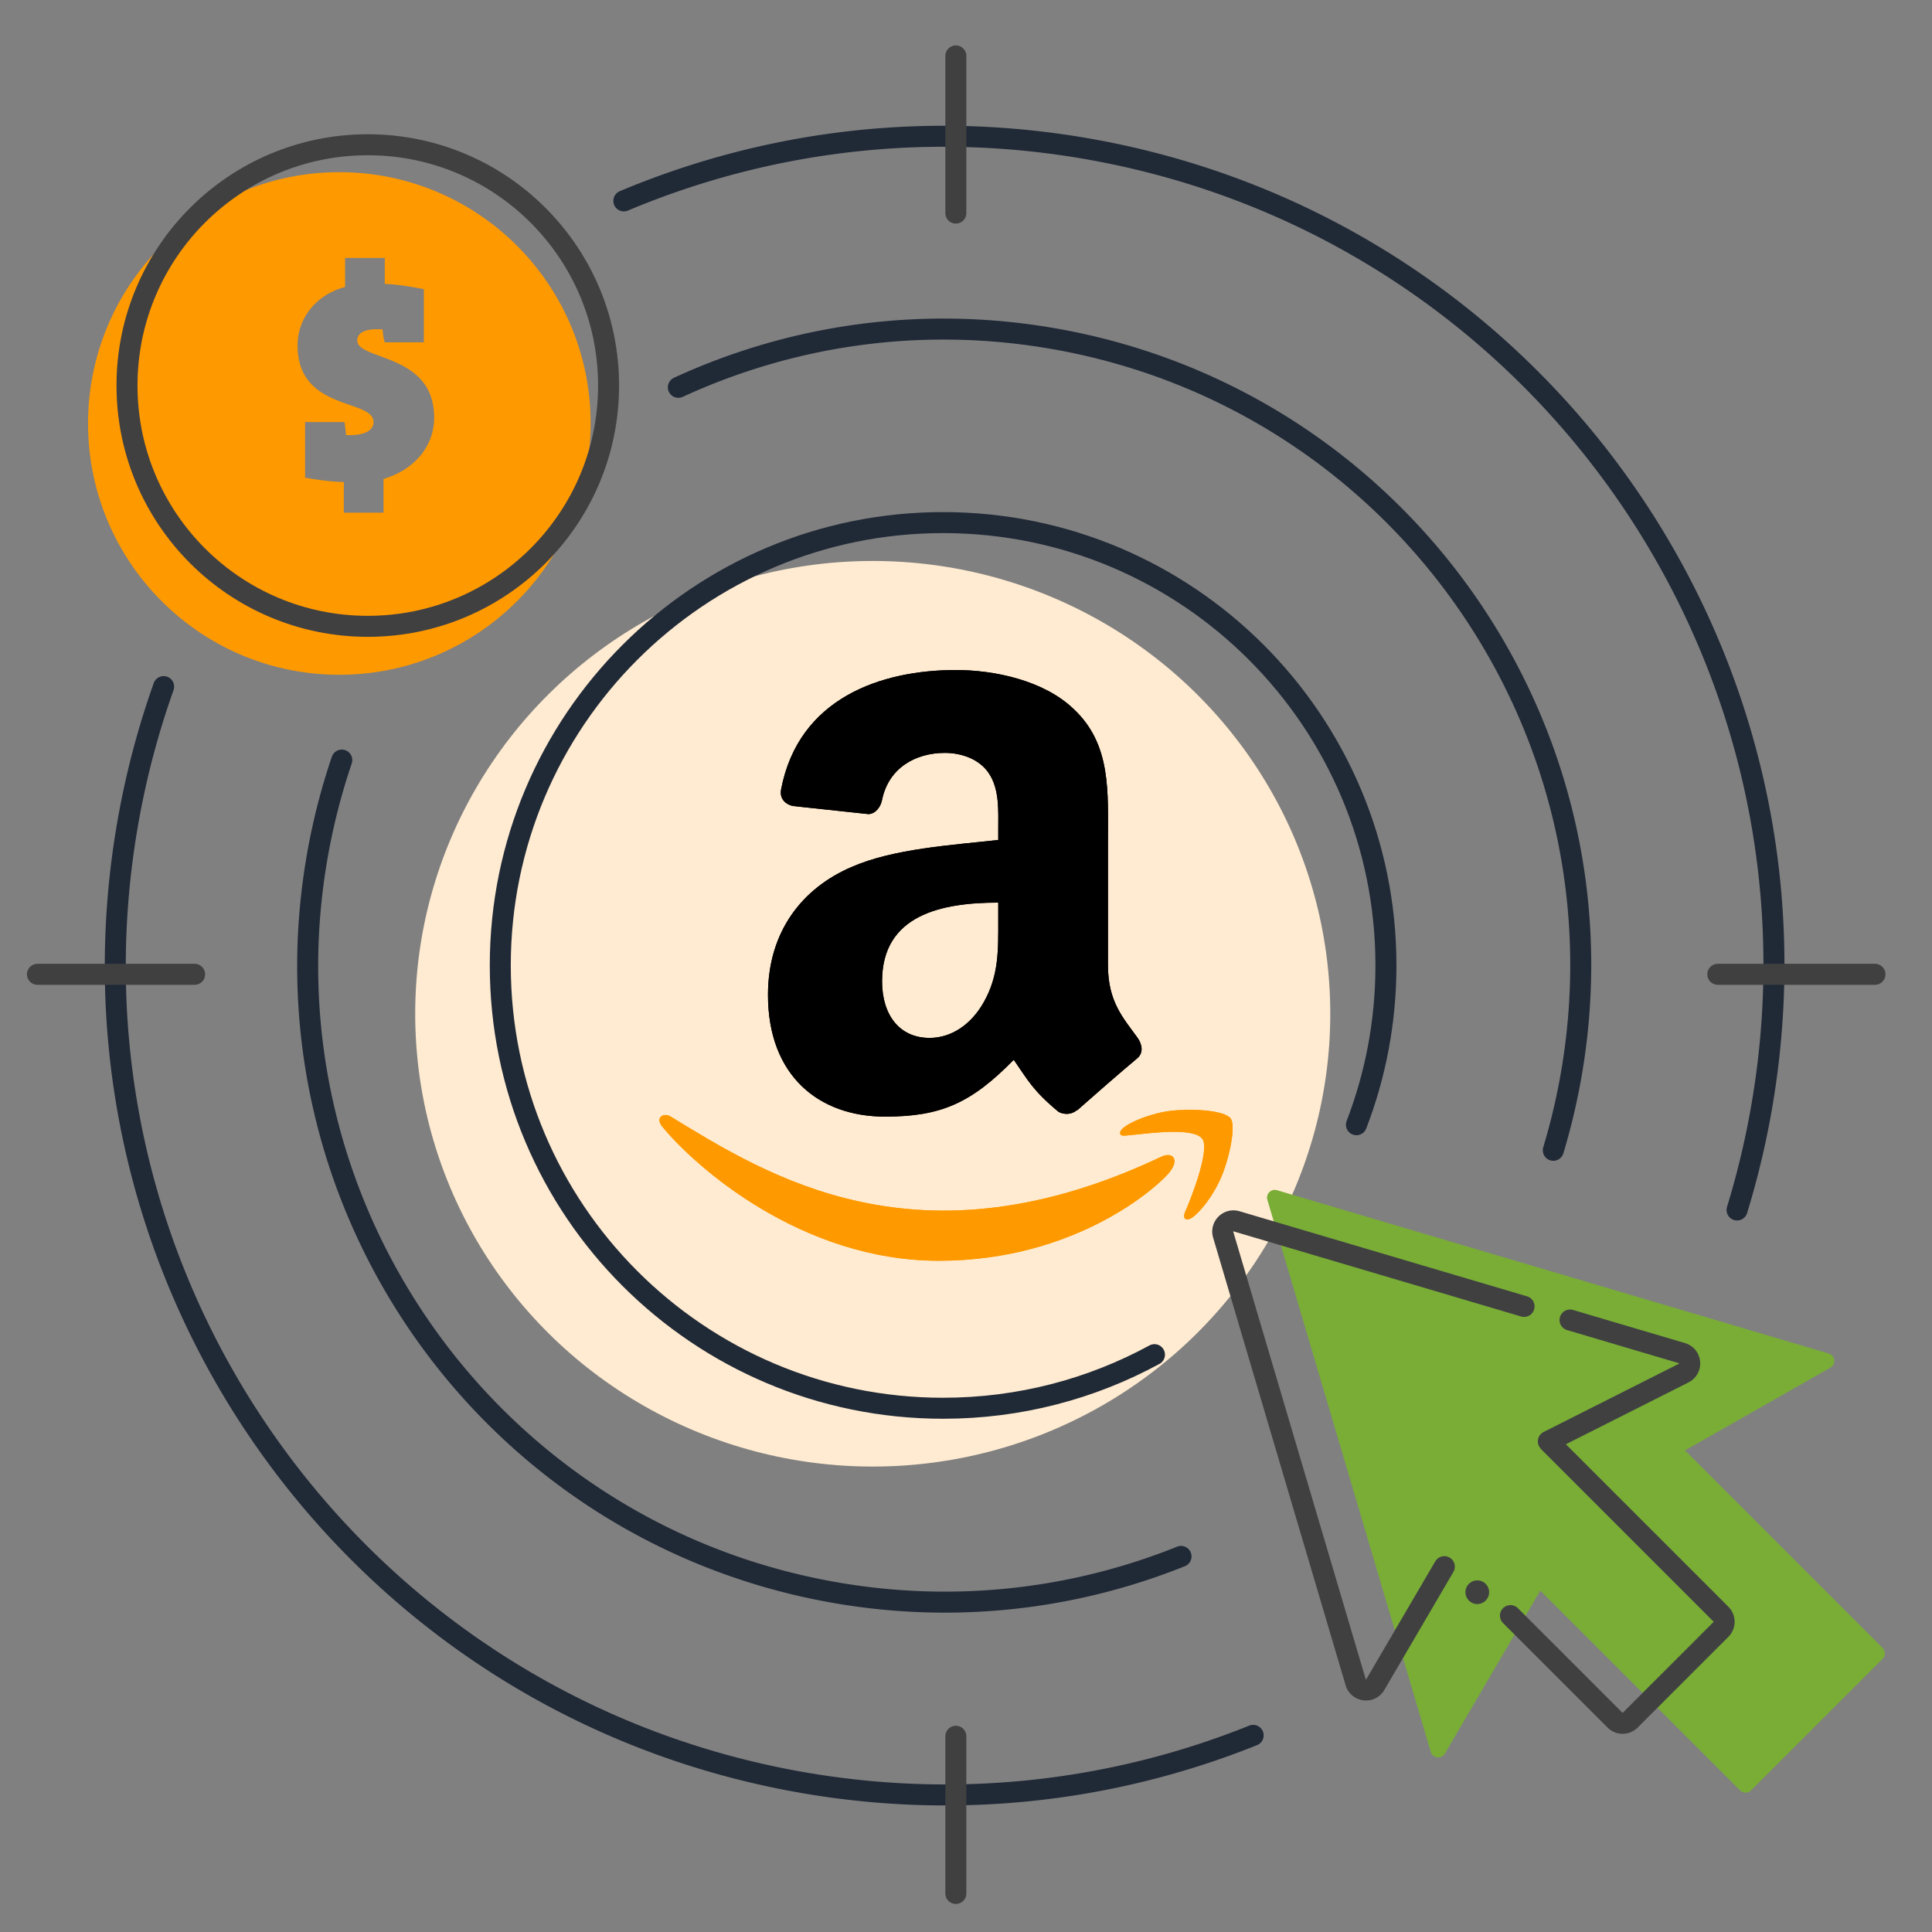 <svg width="460" height="460" fill="none" xmlns="http://www.w3.org/2000/svg"><rect width="100%" height="100%" fill="#808080" stroke="none"/><g clip-path="url(#a)"><path fill-rule="evenodd" clip-rule="evenodd" d="M80.795 160.657c33.044 0 59.831-26.787 59.831-59.831 0-33.043-26.787-59.83-59.83-59.83-33.044 0-59.832 26.787-59.832 59.83 0 33.044 26.788 59.831 59.831 59.831zm10.521-46.629c7.368-2.158 12.057-7.814 12.057-14.587 0-9.93-7.533-12.694-12.935-14.676-3.02-1.108-5.373-1.972-5.373-3.707 0-1.637 1.488-2.679 4.837-2.679.372 0 .819 0 1.191.075.075 1.042.223 2.158.521 3.05h9.303V68.854c-3.275-.67-6.326-1.116-9.303-1.265V61.41h-9.452v6.92C75.39 70.119 70.85 75.626 70.85 82.25c0 9.838 7.098 12.315 12.4 14.166 3.162 1.103 5.685 1.983 5.685 4.068 0 2.01-2.084 3.126-5.73 3.126h-.82a30.13 30.13 0 0 0-.372-3.126h-9.377v13.248c3.423.595 6.252.967 9.229 1.041v7.294h9.451v-8.038z" fill="#F90"/><ellipse cx="207.795" cy="241.373" rx="108.938" ry="107.809" fill="#FFEBD1"/><path d="M274.871 322.538c-14.955 8.137-32.098 12.76-50.321 12.76-58.23 0-105.435-47.205-105.435-105.435 0-58.23 47.205-105.436 105.435-105.436 58.231 0 105.436 47.206 105.436 105.436 0 13.369-2.489 26.157-7.027 37.926" stroke="#202936" stroke-width="5" stroke-linecap="round"/><path d="M276.714 275.311c-58.052 27.628-94.08 4.513-117.143-9.527-1.427-.885-3.852.206-1.748 2.624 7.683 9.316 32.863 31.771 65.73 31.771 32.89 0 52.456-17.946 54.904-21.077 2.431-3.104.714-4.816-1.743-3.791zm16.304-9.004c-1.559-2.03-9.48-2.408-14.464-1.796-4.993.595-12.486 3.646-11.835 5.478.335.686 1.017.378 4.447.07 3.439-.343 13.072-1.559 15.08 1.065 2.017 2.642-3.073 15.23-4.002 17.26-.898 2.03.343 2.554 2.03 1.201 1.664-1.351 4.676-4.851 6.697-9.804 2.007-4.981 3.232-11.928 2.047-13.474z" fill="#F90"/><path fill-rule="evenodd" clip-rule="evenodd" d="M237.68 218.936c0 7.249.184 13.295-3.48 19.733-2.958 5.234-7.642 8.453-12.876 8.453-7.145 0-11.306-5.444-11.306-13.478 0-15.86 14.21-18.738 27.662-18.738v4.03zm18.765 45.354c-1.23 1.099-3.01 1.178-4.397.445-6.176-5.129-7.276-7.511-10.678-12.405-10.206 10.416-17.429 13.53-30.672 13.53-15.65 0-27.845-9.657-27.845-28.997 0-15.1 8.191-25.386 19.837-30.41 10.102-4.449 24.208-5.234 34.99-6.464v-2.408c0-4.423.34-9.657-2.25-13.478-2.277-3.428-6.622-4.842-10.443-4.842-7.092 0-13.425 3.638-14.969 11.175-.315 1.675-1.544 3.324-3.219 3.403l-18.058-1.937c-1.518-.341-3.193-1.57-2.774-3.9 4.161-21.878 23.919-28.473 41.611-28.473 9.055 0 20.884 2.407 28.029 9.264 9.055 8.453 8.191 19.733 8.191 32.007v28.997c0 8.715 3.612 12.536 7.014 17.247 1.203 1.674 1.465 3.69-.053 4.946-3.794 3.166-10.547 9.055-14.262 12.353l-.053-.053" fill="#000"/><path d="M276.714 275.311c-58.052 27.628-94.08 4.513-117.143-9.527-1.427-.885-3.852.206-1.748 2.624 7.683 9.316 32.863 31.771 65.73 31.771 32.89 0 52.456-17.946 54.904-21.077 2.431-3.104.714-4.816-1.743-3.791zm16.304-9.004c-1.559-2.03-9.48-2.408-14.464-1.796-4.993.595-12.486 3.646-11.835 5.478.335.686 1.017.378 4.447.07 3.439-.343 13.072-1.559 15.08 1.065 2.017 2.642-3.073 15.23-4.002 17.26-.898 2.03.343 2.554 2.03 1.201 1.664-1.351 4.676-4.851 6.697-9.804 2.007-4.981 3.232-11.928 2.047-13.474z" fill="#F90"/><path fill-rule="evenodd" clip-rule="evenodd" d="M237.68 218.936c0 7.249.184 13.295-3.48 19.733-2.958 5.234-7.642 8.453-12.876 8.453-7.145 0-11.306-5.444-11.306-13.478 0-15.86 14.21-18.738 27.662-18.738v4.03zm18.765 45.354c-1.23 1.099-3.01 1.178-4.397.445-6.176-5.129-7.276-7.511-10.678-12.405-10.206 10.416-17.429 13.53-30.672 13.53-15.65 0-27.845-9.657-27.845-28.997 0-15.1 8.191-25.386 19.837-30.41 10.102-4.449 24.208-5.234 34.99-6.464v-2.408c0-4.423.34-9.657-2.25-13.478-2.277-3.428-6.622-4.842-10.443-4.842-7.092 0-13.425 3.638-14.969 11.175-.315 1.675-1.544 3.324-3.219 3.403l-18.058-1.937c-1.518-.341-3.193-1.57-2.774-3.9 4.161-21.878 23.919-28.473 41.611-28.473 9.055 0 20.884 2.407 28.029 9.264 9.055 8.453 8.191 19.733 8.191 32.007v28.997c0 8.715 3.612 12.536 7.014 17.247 1.203 1.674 1.465 3.69-.053 4.946-3.794 3.166-10.547 9.055-14.262 12.353l-.053-.053" fill="#000"/><path d="M281.196 370.576c-25.708 10.332-54.555 13.743-83.819 8.355-82.304-15.152-136.74-94.155-121.589-176.459a152.8 152.8 0 0 1 5.592-21.495m288.455 92.901a153.393 153.393 0 0 0 4.001-16.535c15.152-82.304-39.285-161.307-121.589-176.46-31.917-5.875-63.339-1.286-90.732 11.336" stroke="#202936" stroke-width="5" stroke-linecap="round"/><path d="M298.37 413.184c-33.495 13.462-71.079 17.905-109.208 10.886C81.929 404.328 11.004 301.395 30.745 194.162a198.813 198.813 0 0 1 8.217-30.682m374.625 124.603a199.496 199.496 0 0 0 5.483-22.43C438.811 158.42 367.886 55.487 260.653 35.745c-39.238-7.223-77.899-2.308-112.12 12.084" stroke="#202936" stroke-width="5" stroke-linecap="round"/><path d="M304.048 283.381c-1.402-.415-2.707.89-2.292 2.292l38.904 131.441c.459 1.549 2.545 1.802 3.361.408l22.718-38.81 47.582 47.582c.72.72 1.888.72 2.609 0l31.308-31.309c.72-.72.72-1.888 0-2.609l-47.04-47.04 34.611-19.699c1.413-.804 1.17-2.911-.389-3.372l-131.372-38.884z" fill="#79AD36"/><path d="m368.654 343.177 32.244-16.261c2.069-1.044 1.796-4.08-.426-4.738l-23.002-6.808-3.649-1.08m-29.932 58.727-3.886 6.639-12.56 21.457c-1.131 1.933-4.025 1.581-4.661-.567l-31.545-106.579c-.576-1.946 1.233-3.755 3.179-3.18l53.864 15.943 14.595 4.32M359.635 384.67l24.892 24.893a2.558 2.558 0 0 0 3.618 0l10.806-10.806 6.308-6.308 4.498-4.498a2.558 2.558 0 0 0 0-3.618l-3.541-3.542-5.35-5.35-10.701-10.701-21.402-21.401" stroke="#404041" stroke-width="5" stroke-linecap="round"/><circle cx="351.732" cy="379.097" r="2.822" transform="rotate(-90 351.732 379.097)" fill="#404041"/><path stroke="#404041" stroke-width="5" stroke-linecap="round" d="M227.582 13.313v37.422M446.422 231.977H409M46.34 231.977H8.918M227.582 413.395v37.422"/><circle cx="87.569" cy="91.795" r="57.331" stroke="#404041" stroke-width="5"/></g><defs><clipPath id="a"><path fill="#fff" d="M0 0h460v460H0z"/></clipPath></defs></svg>